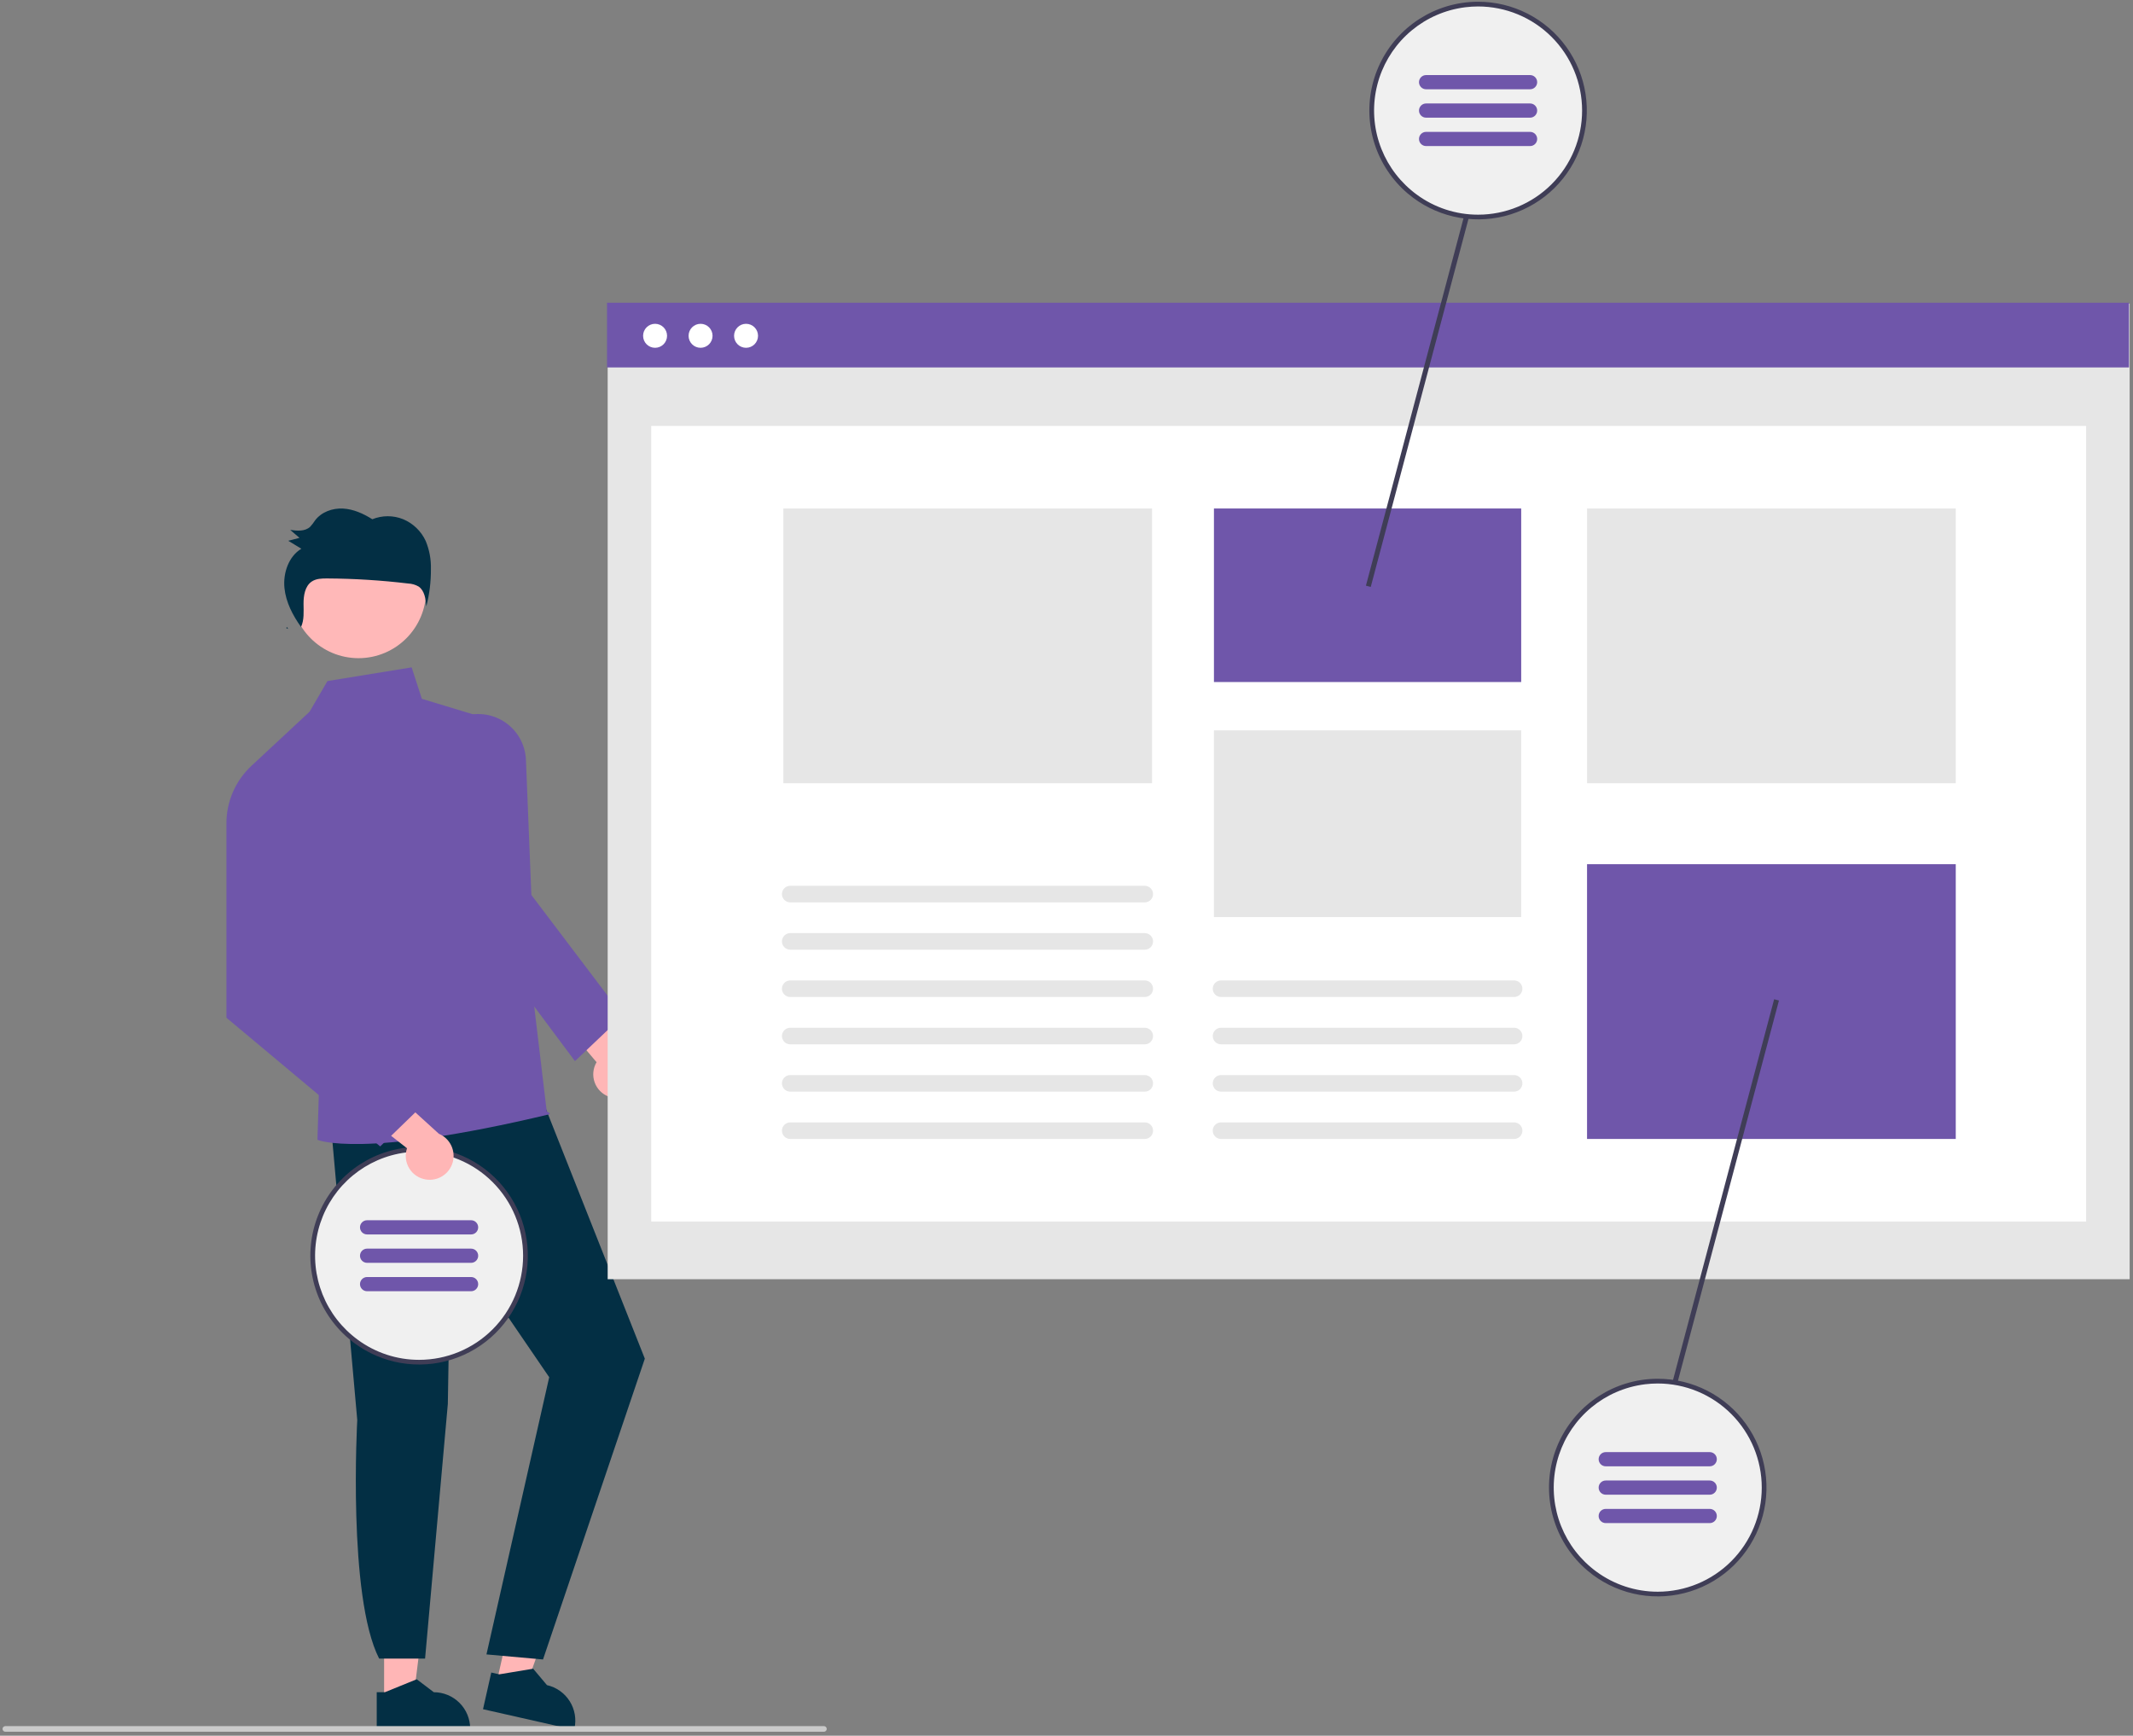 <svg width="317" height="258" viewBox="0 0 317 258" fill="none" xmlns="http://www.w3.org/2000/svg">
<rect x="0" y="0" width="317" height="258" fill="#808080" stroke="none"/>
<g clip-path="url(#clip0_3891_24876)">
<path d="M90.461 163C89.977 162.819 89.539 162.534 89.177 162.165C88.816 161.796 88.54 161.352 88.368 160.864C88.196 160.376 88.133 159.857 88.184 159.342C88.234 158.828 88.397 158.331 88.66 157.886L80.554 148.29L87.031 147.515L93.736 156.746C94.453 157.238 94.965 157.977 95.175 158.821C95.385 159.666 95.277 160.559 94.874 161.33C94.47 162.1 93.798 162.696 92.984 163.004C92.171 163.312 91.273 163.311 90.461 163Z" fill="#FFB6B6"/>
<path d="M57.086 252.937L61.392 252.937L63.441 236.307L57.084 236.307L57.086 252.937Z" fill="#FFB6B6"/>
<path d="M55.988 251.53L57.2 251.53L61.933 249.603L64.47 251.53H64.47C65.904 251.53 67.278 252.1 68.292 253.115C69.306 254.129 69.875 255.506 69.875 256.941V257.117L55.988 257.117L55.988 251.53Z" fill="#032F44"/>
<path d="M73.777 250.22L77.978 251.17L83.636 235.4L77.435 233.998L73.777 250.22Z" fill="#FFB6B6"/>
<path d="M73.013 248.605L74.196 248.872L79.237 248.036L81.287 250.475L81.287 250.475C82.686 250.791 83.901 251.65 84.667 252.864C85.432 254.077 85.685 255.545 85.369 256.945L85.331 257.117L71.784 254.055L73.013 248.605Z" fill="#032F44"/>
<path d="M49.201 167.393L53.095 211.076C53.095 211.076 51.636 237.301 56.345 246.529H63.174L66.555 208.681L66.98 183.277L81.621 204.709L72.296 245.911L80.701 246.663L95.833 201.95L79.208 159.975L49.201 167.393Z" fill="#032F44"/>
<path d="M53.281 97.83C58.828 97.83 63.325 93.328 63.325 87.775C63.325 82.222 58.828 77.72 53.281 77.72C47.734 77.72 43.237 82.222 43.237 87.775C43.237 93.328 47.734 97.83 53.281 97.83Z" fill="#FFB8B8"/>
<path d="M74.365 107.411L62.696 103.872L61.178 99.197L48.664 101.231L46.005 105.794L37.398 113.806L47.482 159.45L47.177 169.419C47.177 169.419 53.631 172.327 81.621 165.631C81.956 165.55 81.254 165.199 81.254 165.199L74.365 107.411Z" fill="#6F56AA"/>
<path d="M85.448 157.725L71.769 139.388L67.891 106.89L68.004 106.835C69.063 106.325 70.233 106.086 71.407 106.14C72.581 106.195 73.723 106.54 74.731 107.146C75.738 107.752 76.58 108.599 77.179 109.612C77.778 110.624 78.117 111.769 78.164 112.945L78.97 133.027L92.555 150.974L85.448 157.725Z" fill="#6F56AA"/>
<path d="M42.835 93.48C42.766 93.385 42.696 93.288 42.627 93.191C42.6 93.249 42.578 93.31 42.546 93.367L42.835 93.48Z" fill="#032F44"/>
<path d="M63.271 80.419C62.6 78.955 61.403 77.797 59.918 77.176C58.446 76.582 56.801 76.584 55.331 77.18C54.003 76.341 52.527 75.675 50.974 75.592C49.42 75.51 47.777 76.087 46.82 77.357C46.606 77.692 46.363 78.008 46.094 78.301C45.324 79.014 44.154 78.912 43.131 78.766C43.59 79.159 44.049 79.553 44.508 79.947C43.953 80.092 43.397 80.237 42.842 80.382C43.49 80.776 44.138 81.17 44.786 81.563C42.905 82.694 42.049 85.162 42.275 87.403C42.489 89.525 43.512 91.466 44.736 93.19C45.224 92.159 45.119 90.926 45.111 89.765C45.102 88.538 45.319 87.144 46.301 86.459C46.964 85.996 47.815 85.976 48.614 85.98C52.644 86.002 56.669 86.254 60.67 86.733C61.213 86.757 61.742 86.911 62.213 87.182C63.098 87.786 63.27 89.033 63.359 90.127C63.827 88.32 64.055 86.46 64.04 84.595C64.079 83.164 63.817 81.742 63.271 80.419Z" fill="#032F44"/>
<path d="M62.283 202.477C71.014 202.477 78.092 195.391 78.092 186.651C78.092 177.911 71.014 170.825 62.283 170.825C53.552 170.825 46.474 177.911 46.474 186.651C46.474 195.391 53.552 202.477 62.283 202.477Z" fill="#F0F0F0"/>
<path d="M62.284 170.474C61.471 170.474 60.66 170.535 59.856 170.657C59.446 170.716 59.045 170.794 58.648 170.889C55.732 171.562 53.059 173.033 50.929 175.137C48.799 177.242 47.295 179.898 46.585 182.809C45.875 185.719 45.987 188.77 46.908 191.621C47.829 194.472 49.523 197.01 51.801 198.953C52.072 199.182 52.346 199.403 52.63 199.614C54.681 201.145 57.066 202.166 59.588 202.594C62.111 203.022 64.698 202.844 67.138 202.075C69.579 201.307 71.802 199.969 73.624 198.171C75.447 196.374 76.817 194.17 77.623 191.739C78.428 189.308 78.645 186.721 78.257 184.189C77.868 181.658 76.884 179.255 75.386 177.179C73.889 175.103 71.92 173.412 69.642 172.246C67.364 171.081 64.842 170.473 62.284 170.474H62.284ZM62.284 202.125C58.997 202.129 55.796 201.077 53.15 199.125C52.862 198.914 52.585 198.696 52.314 198.464C50.094 196.59 48.447 194.127 47.562 191.359C46.677 188.59 46.589 185.628 47.308 182.811C48.028 179.995 49.526 177.439 51.63 175.436C53.735 173.433 56.361 172.064 59.207 171.486C59.6 171.406 59.994 171.342 60.394 171.293C61.021 171.215 61.652 171.177 62.284 171.177C66.384 171.177 70.315 172.807 73.214 175.709C76.113 178.611 77.742 182.547 77.742 186.651C77.742 190.755 76.113 194.691 73.214 197.593C70.315 200.495 66.384 202.125 62.284 202.125Z" fill="#3F3D56"/>
<path d="M54.554 183.486H70.012C70.594 183.486 71.066 183.013 71.066 182.431C71.066 181.848 70.594 181.376 70.012 181.376H54.554C53.972 181.376 53.501 181.848 53.501 182.431C53.501 183.013 53.972 183.486 54.554 183.486Z" fill="#6F56AA"/>
<path d="M54.554 187.707H70.012C70.594 187.707 71.066 187.235 71.066 186.652C71.066 186.069 70.594 185.597 70.012 185.597H54.554C53.972 185.597 53.501 186.069 53.501 186.652C53.501 187.235 53.972 187.707 54.554 187.707Z" fill="#6F56AA"/>
<path d="M54.554 191.927H70.012C70.594 191.927 71.066 191.454 71.066 190.872C71.066 190.289 70.594 189.817 70.012 189.817H54.554C53.972 189.817 53.501 190.289 53.501 190.872C53.501 191.454 53.972 191.927 54.554 191.927Z" fill="#6F56AA"/>
<path d="M63.295 175.318C62.785 175.239 62.298 175.049 61.869 174.762C61.44 174.474 61.079 174.096 60.812 173.653C60.544 173.211 60.377 172.715 60.322 172.201C60.267 171.687 60.325 171.167 60.492 170.678L50.603 162.936L56.787 160.856L65.23 168.527C66.032 168.863 66.683 169.482 67.06 170.266C67.437 171.05 67.514 171.946 67.276 172.783C67.037 173.62 66.5 174.34 65.767 174.808C65.033 175.275 64.154 175.457 63.295 175.318H63.295Z" fill="#FFB6B6"/>
<path d="M43.489 113.677L37.4 113.807C36.205 114.908 35.254 116.248 34.609 117.74C33.964 119.232 33.638 120.843 33.653 122.469V151.276L56.505 170.402L63.894 163.239L46.885 144.688L43.489 113.677Z" fill="#6F56AA"/>
<path d="M316.503 45.123H90.311V190.144H316.503V45.123Z" fill="#E6E6E6"/>
<path d="M310.034 63.313H96.778V181.565H310.034V63.313Z" fill="white"/>
<path d="M316.406 44.995H90.214V54.615H316.406V44.995Z" fill="#6F56AA"/>
<path d="M97.356 51.696C98.339 51.696 99.137 50.898 99.137 49.913C99.137 48.928 98.339 48.13 97.356 48.13C96.372 48.13 95.575 48.928 95.575 49.913C95.575 50.898 96.372 51.696 97.356 51.696Z" fill="white"/>
<path d="M104.116 51.696C105.1 51.696 105.898 50.898 105.898 49.913C105.898 48.928 105.1 48.13 104.116 48.13C103.133 48.13 102.335 48.928 102.335 49.913C102.335 50.898 103.133 51.696 104.116 51.696Z" fill="white"/>
<path d="M110.876 51.696C111.86 51.696 112.657 50.898 112.657 49.913C112.657 48.928 111.86 48.13 110.876 48.13C109.893 48.13 109.095 48.928 109.095 49.913C109.095 50.898 109.893 51.696 110.876 51.696Z" fill="white"/>
<path d="M226.076 75.582H180.412V101.377H226.076V75.582Z" fill="#6F56AA"/>
<path d="M226.076 108.561H180.412V136.316H226.076V108.561Z" fill="#E6E6E6"/>
<path d="M290.659 75.582H235.862V116.421H290.659V75.582Z" fill="#E6E6E6"/>
<path d="M290.659 128.455H235.862V169.294H290.659V128.455Z" fill="#6F56AA"/>
<path d="M171.214 75.582H116.417V116.421H171.214V75.582Z" fill="#E6E6E6"/>
<path d="M218.61 28.267L203 87.052L203.715 87.243L219.179 29.007L218.61 28.267Z" fill="#3F3D56"/>
<path d="M263.667 148.526L248.203 206.761L248.772 207.502L264.382 148.716L263.667 148.526Z" fill="#3F3D56"/>
<path d="M170.135 141.16H117.439C117.113 141.16 116.8 141.03 116.57 140.8C116.339 140.569 116.209 140.256 116.209 139.929C116.209 139.603 116.339 139.29 116.57 139.059C116.8 138.828 117.113 138.698 117.439 138.698H170.135C170.461 138.698 170.774 138.828 171.004 139.059C171.235 139.29 171.364 139.603 171.364 139.929C171.364 140.256 171.235 140.569 171.004 140.8C170.774 141.03 170.461 141.16 170.135 141.16Z" fill="#E6E6E6"/>
<path d="M170.135 134.126H117.439C117.113 134.126 116.8 133.996 116.57 133.765C116.339 133.535 116.209 133.221 116.209 132.895C116.209 132.569 116.339 132.255 116.57 132.025C116.8 131.794 117.113 131.664 117.439 131.664H170.135C170.461 131.664 170.774 131.794 171.004 132.025C171.235 132.255 171.364 132.569 171.364 132.895C171.364 133.221 171.235 133.535 171.004 133.765C170.774 133.996 170.461 134.126 170.135 134.126Z" fill="#E6E6E6"/>
<path d="M170.135 148.193H117.439C117.113 148.193 116.8 148.064 116.57 147.833C116.339 147.602 116.209 147.289 116.209 146.962C116.209 146.636 116.339 146.323 116.57 146.092C116.8 145.861 117.113 145.731 117.439 145.731H170.135C170.461 145.731 170.774 145.861 171.004 146.092C171.235 146.323 171.364 146.636 171.364 146.962C171.364 147.289 171.235 147.602 171.004 147.833C170.774 148.064 170.461 148.193 170.135 148.193Z" fill="#E6E6E6"/>
<path d="M170.135 155.227H117.439C117.113 155.227 116.8 155.097 116.57 154.866C116.339 154.636 116.209 154.322 116.209 153.996C116.209 153.67 116.339 153.357 116.57 153.126C116.8 152.895 117.113 152.765 117.439 152.765H170.135C170.461 152.765 170.774 152.895 171.004 153.126C171.235 153.357 171.364 153.67 171.364 153.996C171.364 154.322 171.235 154.636 171.004 154.866C170.774 155.097 170.461 155.227 170.135 155.227Z" fill="#E6E6E6"/>
<path d="M170.135 162.26H117.439C117.113 162.26 116.8 162.13 116.57 161.9C116.339 161.669 116.209 161.356 116.209 161.029C116.209 160.703 116.339 160.39 116.57 160.159C116.8 159.928 117.113 159.798 117.439 159.798H170.135C170.461 159.798 170.774 159.928 171.004 160.159C171.235 160.39 171.364 160.703 171.364 161.029C171.364 161.356 171.235 161.669 171.004 161.9C170.774 162.13 170.461 162.26 170.135 162.26Z" fill="#E6E6E6"/>
<path d="M170.135 169.294H117.439C117.113 169.294 116.8 169.165 116.57 168.934C116.339 168.703 116.209 168.39 116.209 168.063C116.209 167.737 116.339 167.424 116.57 167.193C116.8 166.962 117.113 166.833 117.439 166.833H170.135C170.461 166.833 170.774 166.962 171.004 167.193C171.235 167.424 171.364 167.737 171.364 168.063C171.364 168.39 171.235 168.703 171.004 168.934C170.774 169.165 170.461 169.294 170.135 169.294Z" fill="#E6E6E6"/>
<path d="M225.025 148.193H181.463C181.137 148.193 180.825 148.064 180.594 147.833C180.363 147.602 180.234 147.289 180.234 146.962C180.234 146.636 180.363 146.323 180.594 146.092C180.825 145.861 181.137 145.731 181.463 145.731H225.025C225.351 145.731 225.664 145.861 225.895 146.092C226.125 146.323 226.255 146.636 226.255 146.962C226.255 147.289 226.125 147.602 225.895 147.833C225.664 148.064 225.351 148.193 225.025 148.193Z" fill="#E6E6E6"/>
<path d="M225.025 155.227H181.463C181.137 155.227 180.825 155.097 180.594 154.866C180.363 154.636 180.234 154.322 180.234 153.996C180.234 153.67 180.363 153.357 180.594 153.126C180.825 152.895 181.137 152.765 181.463 152.765H225.025C225.351 152.765 225.664 152.895 225.895 153.126C226.125 153.357 226.255 153.67 226.255 153.996C226.255 154.322 226.125 154.636 225.895 154.866C225.664 155.097 225.351 155.227 225.025 155.227Z" fill="#E6E6E6"/>
<path d="M225.025 162.26H181.463C181.137 162.26 180.825 162.13 180.594 161.9C180.363 161.669 180.234 161.356 180.234 161.029C180.234 160.703 180.363 160.39 180.594 160.159C180.825 159.928 181.137 159.798 181.463 159.798H225.025C225.351 159.798 225.664 159.928 225.895 160.159C226.125 160.39 226.255 160.703 226.255 161.029C226.255 161.356 226.125 161.669 225.895 161.9C225.664 162.13 225.351 162.26 225.025 162.26Z" fill="#E6E6E6"/>
<path d="M225.025 169.294H181.463C181.137 169.294 180.825 169.165 180.594 168.934C180.363 168.703 180.234 168.39 180.234 168.063C180.234 167.737 180.363 167.424 180.594 167.193C180.825 166.962 181.137 166.833 181.463 166.833H225.025C225.351 166.833 225.664 166.962 225.895 167.193C226.125 167.424 226.255 167.737 226.255 168.063C226.255 168.39 226.125 168.703 225.895 168.934C225.664 169.165 225.351 169.294 225.025 169.294Z" fill="#E6E6E6"/>
<path d="M219.668 32.261C228.399 32.261 235.477 25.176 235.477 16.436C235.477 7.695 228.399 0.61 219.668 0.61C210.937 0.61 203.859 7.695 203.859 16.436C203.859 25.176 210.937 32.261 219.668 32.261Z" fill="#F0F0F0"/>
<path d="M219.669 0.258C218.857 0.258 218.045 0.319 217.242 0.441C216.831 0.5 216.43 0.578 216.033 0.673C213.117 1.346 210.445 2.817 208.315 4.922C206.185 7.026 204.681 9.682 203.97 12.593C203.26 15.503 203.372 18.554 204.293 21.405C205.214 24.256 206.908 26.794 209.186 28.737C209.457 28.966 209.731 29.187 210.015 29.398C212.066 30.929 214.451 31.951 216.973 32.379C219.496 32.806 222.084 32.629 224.524 31.86C226.964 31.091 229.187 29.753 231.01 27.956C232.832 26.159 234.203 23.954 235.008 21.523C235.813 19.092 236.031 16.505 235.642 13.974C235.253 11.442 234.269 9.04 232.772 6.963C231.274 4.887 229.305 3.196 227.027 2.031C224.749 0.865 222.228 0.257 219.669 0.258ZM219.669 31.91C216.383 31.913 213.181 30.862 210.535 28.91C210.247 28.699 209.97 28.481 209.699 28.248C207.48 26.374 205.833 23.911 204.947 21.143C204.062 18.374 203.974 15.412 204.694 12.595C205.413 9.779 206.911 7.223 209.016 5.22C211.12 3.217 213.746 1.848 216.592 1.271C216.985 1.19 217.379 1.126 217.779 1.077C218.406 1 219.038 0.961 219.669 0.961C223.769 0.961 227.701 2.591 230.599 5.493C233.498 8.395 235.127 12.331 235.127 16.435C235.127 20.539 233.498 24.475 230.599 27.377C227.701 30.279 223.769 31.91 219.669 31.91Z" fill="#3F3D56"/>
<path d="M211.94 13.27L227.397 13.27C227.979 13.27 228.451 12.798 228.451 12.215C228.451 11.632 227.979 11.16 227.397 11.16L211.94 11.16C211.358 11.16 210.886 11.632 210.886 12.215C210.886 12.798 211.358 13.27 211.94 13.27Z" fill="#6F56AA"/>
<path d="M211.94 17.49L227.397 17.49C227.979 17.49 228.451 17.018 228.451 16.435C228.451 15.852 227.979 15.38 227.397 15.38L211.94 15.38C211.358 15.38 210.886 15.852 210.886 16.435C210.886 17.018 211.358 17.49 211.94 17.49Z" fill="#6F56AA"/>
<path d="M211.94 21.711L227.397 21.711C227.979 21.711 228.451 21.239 228.451 20.656C228.451 20.073 227.979 19.601 227.397 19.601L211.94 19.601C211.358 19.601 210.886 20.073 210.886 20.656C210.886 21.239 211.358 21.711 211.94 21.711Z" fill="#6F56AA"/>
<path d="M246.369 236.942C255.1 236.942 262.178 229.856 262.178 221.116C262.178 212.376 255.1 205.29 246.369 205.29C237.638 205.29 230.56 212.376 230.56 221.116C230.56 229.856 237.638 236.942 246.369 236.942Z" fill="#F0F0F0"/>
<path d="M246.368 204.939C245.555 204.939 244.744 205 243.941 205.122C243.53 205.182 243.129 205.259 242.732 205.354C239.816 206.027 237.143 207.498 235.013 209.603C232.883 211.707 231.379 214.363 230.669 217.274C229.959 220.185 230.071 223.235 230.992 226.086C231.913 228.937 233.607 231.475 235.885 233.418C236.156 233.647 236.43 233.869 236.714 234.08C238.765 235.61 241.15 236.632 243.672 237.06C246.194 237.488 248.782 237.31 251.222 236.541C253.663 235.772 255.886 234.434 257.708 232.637C259.531 230.84 260.902 228.635 261.707 226.204C262.512 223.773 262.729 221.186 262.34 218.655C261.952 216.123 260.968 213.721 259.47 211.644C257.973 209.568 256.004 207.878 253.726 206.712C251.448 205.546 248.926 204.938 246.368 204.939ZM246.368 236.591C243.081 236.594 239.88 235.543 237.234 233.591C236.946 233.38 236.669 233.162 236.398 232.93C234.178 231.055 232.532 228.592 231.646 225.824C230.761 223.055 230.673 220.093 231.392 217.277C232.112 214.46 233.61 211.904 235.714 209.901C237.819 207.898 240.445 206.529 243.291 205.952C243.684 205.871 244.078 205.808 244.478 205.758C245.105 205.681 245.736 205.642 246.368 205.642C250.468 205.642 254.399 207.273 257.298 210.175C260.197 213.077 261.826 217.012 261.826 221.116C261.826 225.22 260.197 229.156 257.298 232.058C254.399 234.96 250.468 236.591 246.368 236.591Z" fill="#3F3D56"/>
<path d="M238.639 217.951H254.096C254.678 217.951 255.15 217.478 255.15 216.896C255.15 216.313 254.678 215.841 254.096 215.841H238.639C238.056 215.841 237.585 216.313 237.585 216.896C237.585 217.478 238.056 217.951 238.639 217.951Z" fill="#6F56AA"/>
<path d="M238.639 222.171H254.096C254.678 222.171 255.15 221.699 255.15 221.116C255.15 220.534 254.678 220.061 254.096 220.061H238.639C238.056 220.061 237.585 220.534 237.585 221.116C237.585 221.699 238.056 222.171 238.639 222.171Z" fill="#6F56AA"/>
<path d="M238.639 226.392H254.096C254.678 226.392 255.15 225.919 255.15 225.337C255.15 224.754 254.678 224.281 254.096 224.281H238.639C238.056 224.281 237.585 224.754 237.585 225.337C237.585 225.919 238.056 226.392 238.639 226.392Z" fill="#6F56AA"/>
<path d="M122.449 257.406H0.794C0.683 257.406 0.577 257.362 0.499 257.283C0.421 257.205 0.377 257.098 0.377 256.988C0.377 256.877 0.421 256.77 0.499 256.692C0.577 256.613 0.683 256.569 0.794 256.569H122.449C122.56 256.569 122.666 256.613 122.744 256.692C122.822 256.77 122.866 256.877 122.866 256.988C122.866 257.098 122.822 257.205 122.744 257.283C122.666 257.362 122.56 257.406 122.449 257.406Z" fill="#CACACA"/>
</g>
<defs>
<clipPath id="clip0_3891_24876">
<rect width="316.128" height="257.149" fill="white" transform="translate(0.375 0.258)"/>
</clipPath>
</defs>
</svg>
